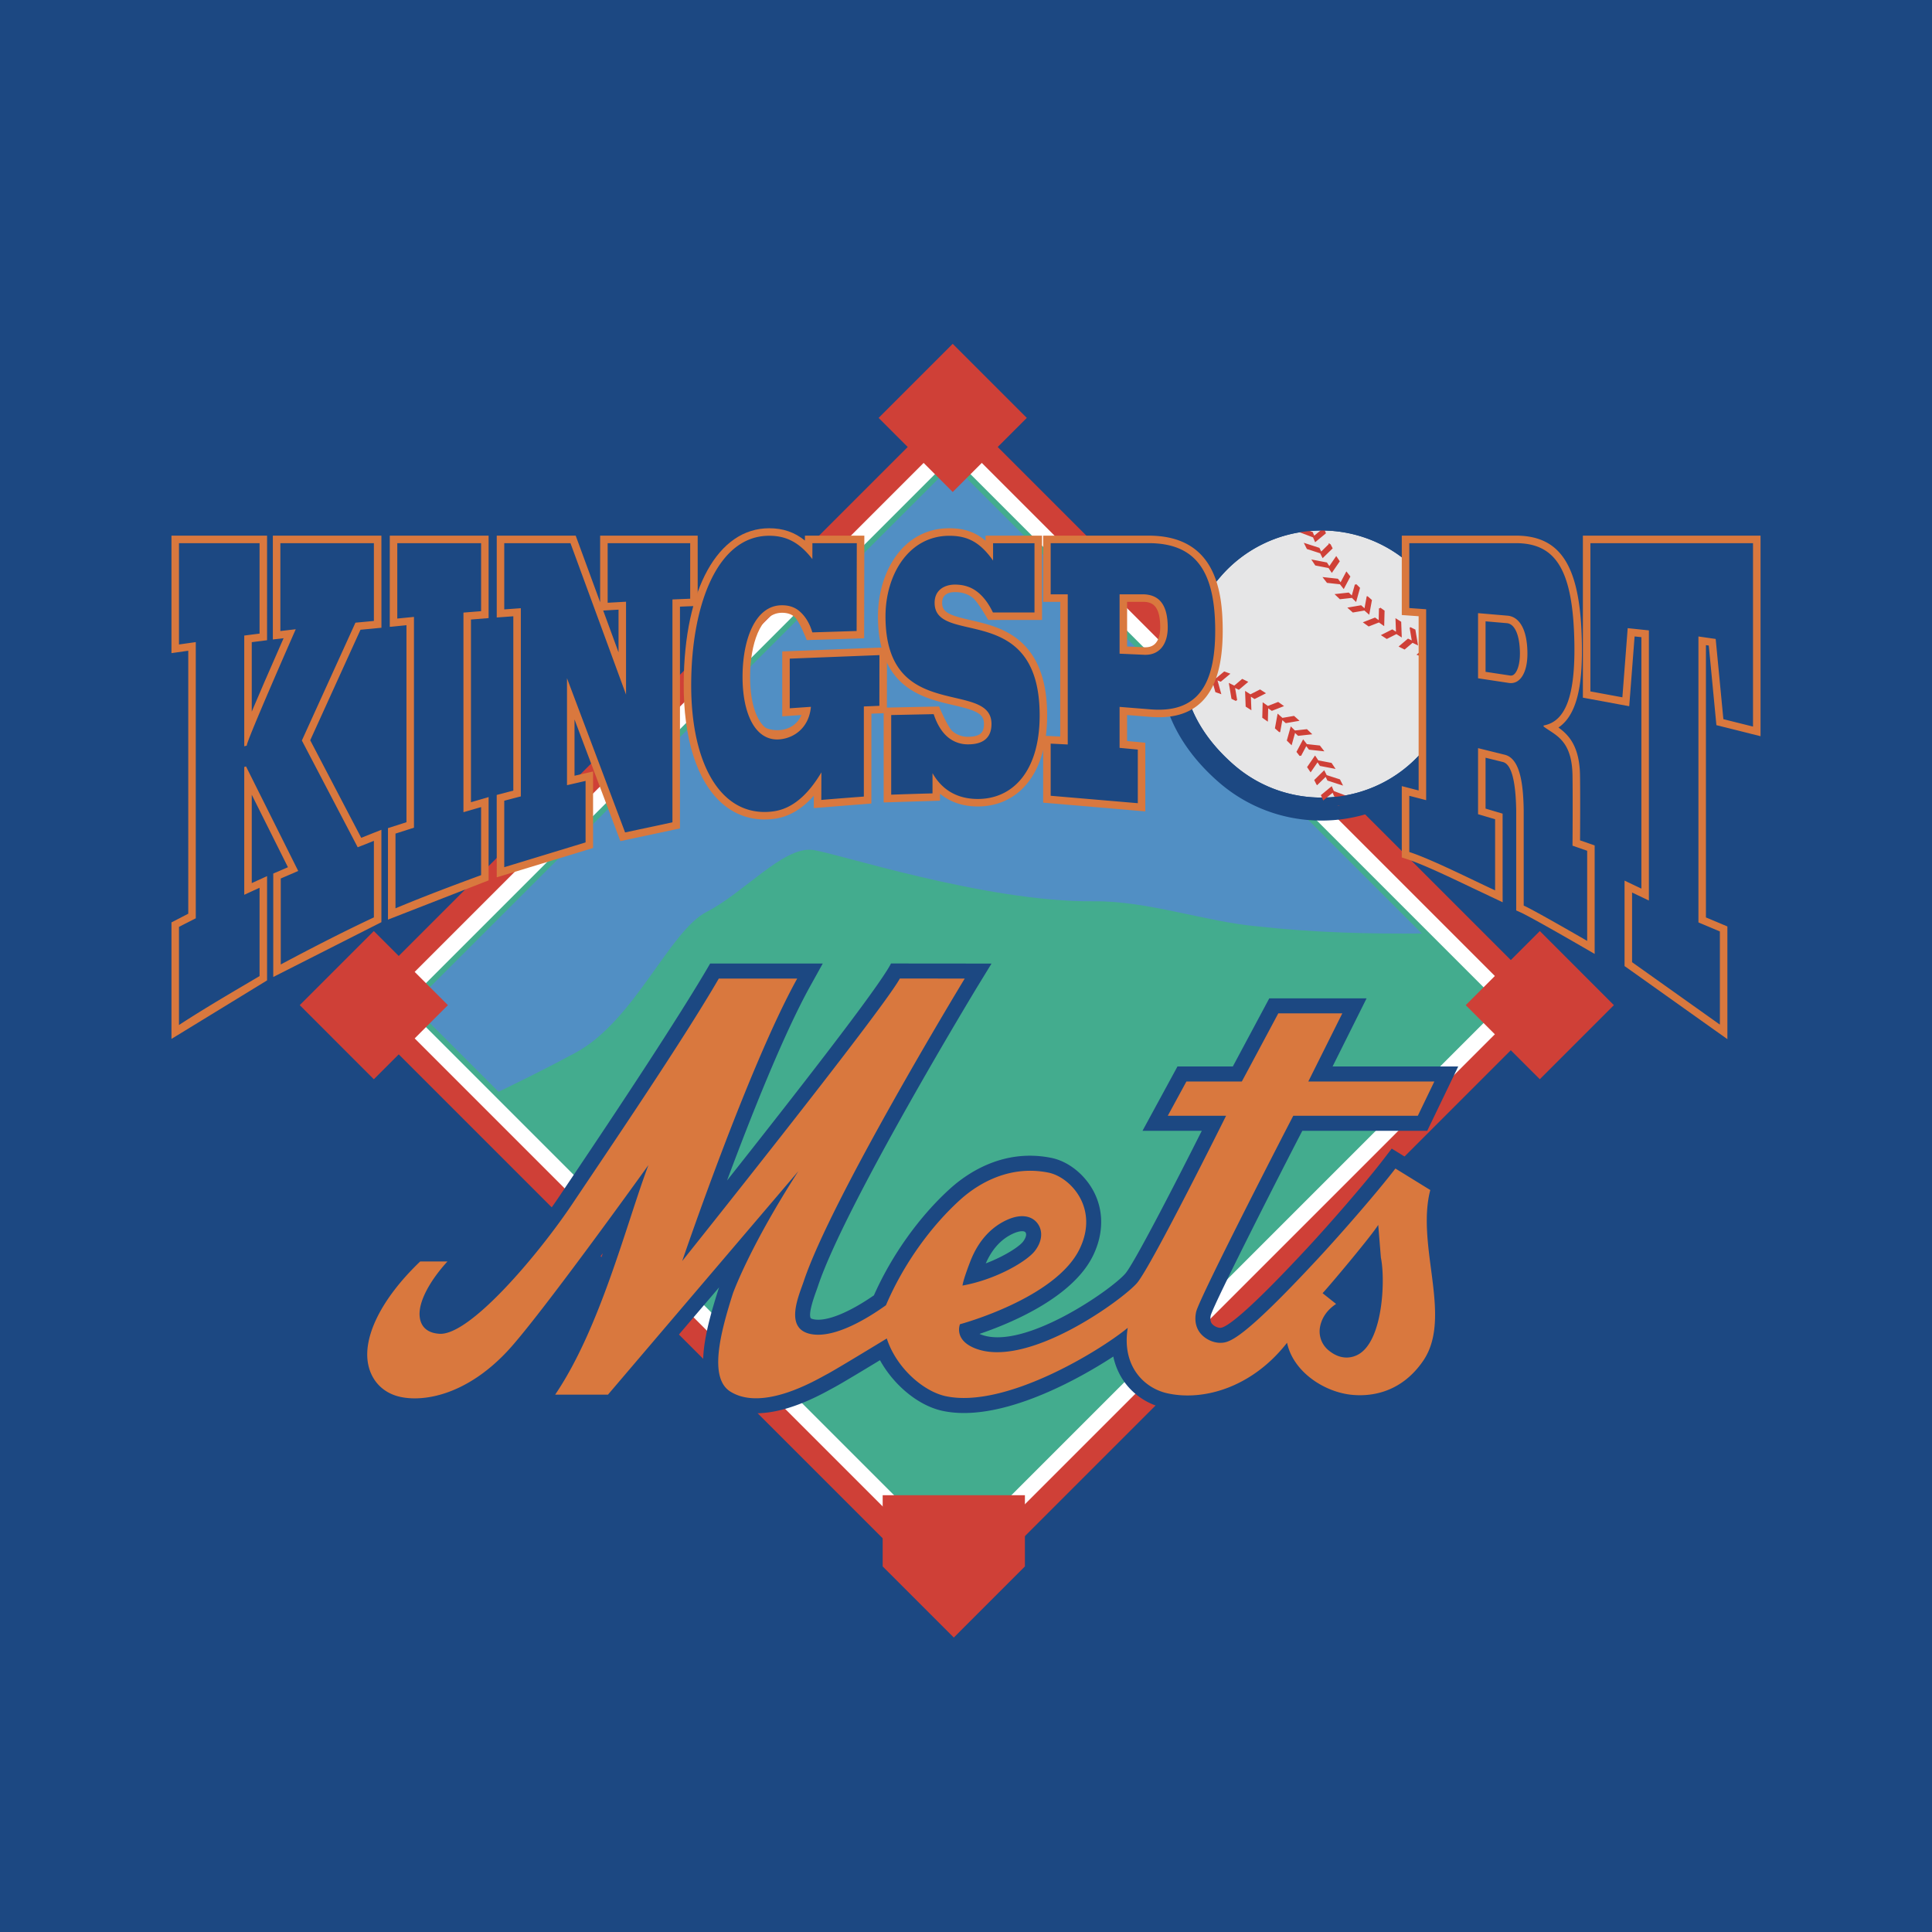 <svg xmlns="http://www.w3.org/2000/svg" width="2500" height="2500" viewBox="0 0 192.756 192.756"><g fill-rule="evenodd" clip-rule="evenodd"><path fill="#1c4882" d="M0 0h192.756v192.756H0V0z"/><path fill="#fff" d="M95.092 42.098L36.9 100.289l58.192 58.191 58.191-58.191-58.191-58.191z"/><path d="M95.052 40.105l-60.178 60.178 60.178 60.18 60.18-60.18-60.18-60.178zm0 117.178l-56.999-57 56.999-56.999 57 56.999-57 57z" fill="#cf4037"/><path fill="#518fc4" stroke="#43ac8e" stroke-width=".562" stroke-miterlimit="2.613" d="M95.052 45.934l54.35 54.349-54.35 54.35-54.349-54.35 54.349-54.349z"/><path d="M143.639 76.504c-5.652 6.501-15.539 7.191-22.039 1.54-3.527-3.067-5.535-6.746-5.807-10.64-.275-3.93 1.201-7.871 4.268-11.398a15.518 15.518 0 0 1 10.701-5.333 15.52 15.52 0 0 1 11.338 3.795 15.516 15.516 0 0 1 5.326 10.7 15.517 15.517 0 0 1-3.787 11.336z" fill="#1c4882"/><path d="M140.594 56.199a13.24 13.24 0 0 0-9.674-3.236 13.234 13.234 0 0 0-9.127 4.55c-2.658 3.058-3.941 6.423-3.711 9.731.229 3.273 1.967 6.409 5.023 9.068 5.545 4.821 13.979 4.232 18.799-1.313 4.823-5.546 4.233-13.978-1.31-18.8z" fill="#e6e6e7"/><path fill="#cf4037" stroke="#cf4037" stroke-width=".168" stroke-miterlimit="2.613" d="M131.074 53.552l-.172-.406-1.324-.502.172.404 1.324.504zM132.029 52.804l.162.377-.947.781-.164-.377.949-.781zM131.781 55.136l-.203-.408-1.334-.432.203.408 1.334.432zM132.664 54.315l.193.379-.875.855-.191-.379.873-.855zM132.607 56.598l-.271-.405-1.328-.255.269.405 1.33.255zM133.316 55.624l.254.376-.693 1.01-.254-.376.693-1.01zM133.742 58.216l-.304-.396-1.307-.143.307.396 1.304.143zM134.342 57.162l.287.366-.578 1.092-.289-.368.58-1.09zM134.912 59.564l-.375-.357-1.201.133.375.358 1.201-.134zM135.256 58.337l.342.338-.342 1.228-.344-.339.344-1.227zM136.162 60.822l-.389-.346-1.166.2.389.345 1.166-.199zM136.426 59.578l.363.32-.236 1.277-.362-.319.235-1.278zM137.598 62.005l-.42-.298-1.033.403.419.299 1.034-.404zM137.664 60.692l.391.276-.034 1.344-.39-.274.033-1.346zM139.332 63.163l-.428-.276-.966.489.427.277.967-.49zM139.316 61.829l.399.254.051 1.363-.399-.253-.051-1.364zM140.926 64.028l-.438-.217-.799.677.438.217.799-.677zM140.73 62.671l.407.2.232 1.382-.406-.198-.233-1.384zM142.729 64.774l-.434-.157-.807.675.434.157.807-.675zM142.346 63.404l.404.142.381 1.371-.402-.143-.383-1.37zM144.148 65.205l-.421-.103-.649.793.422.103.648-.793zM143.682 63.856l.394.106.467 1.348-.395-.105-.466-1.349zM145.547 65.532l-.416-.078-.578.839.414.079.58-.84z"/><path fill="#cf4037" stroke="#cf4037" stroke-width=".168" stroke-miterlimit="2.613" d="M145.008 64.215l.383.07.539 1.317-.383-.07-.539-1.317zM132.867 80.31l.526-.352.125.371-.651-.019zM133.002 78.984l.172.404 1.326.503-.172-.405-1.326-.502z"/><path d="M141.18 55.562a14.126 14.126 0 0 0-10.318-3.453 14.115 14.115 0 0 0-9.738 4.854c-2.836 3.262-4.205 6.852-3.959 10.381.244 3.493 2.098 6.838 5.359 9.675 5.916 5.143 14.912 4.515 20.057-1.4 5.142-5.916 4.515-14.913-1.401-20.057zm-.586.637a13.24 13.24 0 0 0-9.674-3.236 13.234 13.234 0 0 0-9.127 4.55c-2.658 3.058-3.941 6.423-3.711 9.731.229 3.273 1.967 6.409 5.023 9.068 5.545 4.821 13.979 4.232 18.799-1.313 4.823-5.546 4.233-13.978-1.31-18.8z" fill="#1c4882"/><path fill="#cf4037" stroke="#cf4037" stroke-width=".168" stroke-miterlimit="2.613" d="M132.049 79.731l-.162-.377.947-.781.162.377-.947.781zM132.297 77.399l.201.408 1.336.432-.203-.408-1.334-.432zM131.412 78.22l-.191-.379.873-.856.193.38-.875.855zM131.471 75.937l.269.404 1.33.255-.271-.404-1.328-.255zM130.762 76.911l-.254-.376.693-1.01.254.376-.693 1.01zM130.334 74.319l.307.396 1.306.142-.306-.396-1.307-.142zM129.734 75.375l-.287-.368.58-1.091.287.367-.58 1.092zM129.164 72.97l.377.358 1.199-.133-.375-.358-1.201.133z"/><path fill="#cf4037" stroke="#cf4037" stroke-width=".168" stroke-miterlimit="2.613" d="M128.822 74.198l-.343-.338.343-1.228.342.338-.342 1.228zM127.916 71.713l.389.346 1.164-.2-.387-.345-1.166.199zM127.652 72.957l-.363-.32.234-1.277.364.319-.235 1.278zM126.48 70.53l.42.299 1.034-.404-.42-.299-1.034.404zM126.414 71.843l-.391-.276.034-1.345.39.276-.033 1.345zM124.744 69.372l.43.276.967-.49-.428-.276-.969.49zM124.762 70.706l-.399-.254-.051-1.364.399.254.051 1.364zM123.152 68.507l.438.216.799-.676-.44-.216-.797.676zM123.348 69.863l-.407-.198-.234-1.383.408.199.233 1.382zM121.35 67.761l.433.157.807-.674-.434-.157-.806.674z"/><path fill="#cf4037" stroke="#cf4037" stroke-width=".168" stroke-miterlimit="2.613" d="M121.73 69.131l-.402-.142-.383-1.37.405.142.38 1.37zM119.93 67.331l.422.102.648-.793-.422-.102-.648.793zM120.396 68.679l-.394-.106-.469-1.348.397.106.466 1.348zM118.531 67.002l.414.079.578-.839-.412-.079-.58.839zM119.07 68.32l-.382-.07-.54-1.316.383.068.539 1.318zM117.115 66.844l.381.002.361-.962-.38-.002-.362.962z"/><path d="M95.052 154.633l54.35-54.35-7.152-7.152c-5.627.063-11.242-.093-16.729-.7-5.17-.45-11.041-2.566-16.375-2.511-10.902.113-26.035-4.93-28.139-5.133-2.904-.28-6.78 4.28-10.492 6.183-3.747 1.92-7.194 10.867-13.078 14.052-2.7 1.461-5.336 2.762-7.963 4.035l45.578 45.576z" fill="#43ac8e"/><path fill="#cf4037" d="M95.161 149.176h7.095v7.107l-7.095 7.096-7.096-7.096v-7.107h7.096zM153.627 107.674l7.391-7.391-7.391-7.393-7.393 7.393 7.393 7.391zM95.052 49.087l7.393-7.392-7.393-7.392-7.391 7.392 7.391 7.392zM37.297 107.678l7.392-7.395-7.392-7.391-7.392 7.391 7.392 7.395z"/><path d="M36.039 83.587l-5.088-9.729 5.014-11.028 2.091-.199c-.004 0-.004-9.191-.004-9.191h-10.83V63.8l1.071-.126c-1.492 3.394-2.503 5.719-3.175 7.322v-6.927l1.527-.194.001-10.435h-9.539v11.723l1.677-.239V91.16l-1.677.867v11.625l9.539-5.838V87.409l-1.528.698v-8.814l3.61 7.23-1.465.631-.001 10.321 10.79-5.47v-9.216l-2.013.798zM38.888 53.441v9.099l1.664-.165v19.657l-1.844.591v9.128l10.041-3.915v-8.311l-1.761.511V61.81l1.761-.142v-8.227h-9.861zM59.876 53.441v6.643l-2.438-6.643H49.56v8.165l1.654-.12v17.391l-1.657.434c.003-.001.003 8.221.003 8.221l9.612-2.929V76.97l-1.852.425V71.78l4.573 12.138 5.947-1.269V60.525l1.769-.072V53.44h-9.733v.001zm.792 7.444l1.043-.06v4.258l-1.53-4.171.487-.027z" fill="#d9783e"/><path d="M78.045 64.992v6.479l1.921-.135c-.901 2.005-3.267 1.576-3.684 1.195-.933-.854-1.46-2.708-1.446-5.087.018-3.088.981-6.235 3.093-6.305.565-.02 1.006.115 1.348.409.472.406 1.217 2.312 1.217 2.312l5.721-.179.02-10.24h-5.926l-.001.49c-1.042-.84-2.189-1.228-3.567-1.228-5.11 0-8.458 6.042-8.528 15.396-.042 5.573 1.319 9.857 3.833 12.061 1.455 1.275 3.268 1.804 5.244 1.528 1.422-.198 2.729-.971 3.905-2.299l-.003 1.233 5.744-.456c.003 0 .003-8.963.003-8.963l1.547-.062.009-6.558-10.45.409z" fill="#d9783e"/><path d="M98.707 62.356c-.646-.201-1.275-.346-1.881-.486-2.054-.474-2.831-.747-2.83-1.731 0-.926.795-1.065 1.269-1.065.715-.001 1.302.187 1.792.571.512.403 1.533 2.205 1.533 2.205h5.371v-8.409h-5.633v.513c-1.02-.872-2.153-1.25-3.611-1.25-4.67 0-7.117 4.412-7.121 8.771-.006 5.962 3.111 7.646 5.829 8.445.58.171 1.147.303 1.696.431 2.212.517 3.05.812 3.05 1.874 0 .424-.096.725-.291.921-.307.304-.879.366-1.303.365a2.344 2.344 0 0 1-1.541-.551c-.481-.405-1.348-2.473-1.348-2.473l-5.524.117v9.456l5.614-.177c.005-.001.007-.55.007-.693.987.813 2.221 1.248 3.653 1.27 1.785.028 3.363-.585 4.568-1.773 1.617-1.594 2.471-4.128 2.469-7.329-.004-6.461-3.293-8.232-5.768-9.002z" fill="#d9783e"/><path d="M114.631 53.441h-10.555v6.604h1.703v13.443l-1.703-.085v6.678l10.191.87v-6.85l-.68-.063-1.137-.105v-2.595l2.207.177c2.225.194 3.902-.26 5.123-1.388 1.516-1.4 2.238-3.827 2.209-7.417-.03-3.969-.829-9.249-7.358-9.269zm-2.18 6.604h1.639c.848.022 1.654.345 1.668 2.526.002.748-.186 1.343-.535 1.675-.256.244-.615.355-1.064.331l-1.707-.076v-4.456h-.001zM158.598 84.174l-.957-.333c.01-1.301.027-4.649-.004-6.504-.047-2.902-1.15-4.037-2.152-4.751 2.143-1.428 2.395-5.144 2.34-8.397-.125-7.592-2.012-10.707-6.514-10.749h-11.455v7.921l.695.05.986.071v17.383l-.744-.193-.938-.243v7.121l.52.168c1.582.512 4.152 1.741 6.422 2.823l2.055.972 1.07.506c-.006-.002-.006-1.186-.006-1.186V81.178l-.537-.159-1.164-.345v-5.075l1.729.427c.832.203 1.277 1.819 1.328 4.805v10.004l.443.198c.826.369 4.455 2.443 6.26 3.489l1.125.652V84.349l-.502-.175zm-10.383-22.183l2.123.182c.785.07 1.273 1.16 1.305 2.917.02 1.227-.287 1.935-.582 2.189a.476.476 0 0 1-.422.116c-.006-.002-1.529-.231-2.424-.367v-5.037z" fill="#d9783e"/><path fill="#d9783e" d="M174.898 53.441h-16.974v16.164l.613.114 3.192.59.82.151.064-.832.471-6.13.678.071v25.09l-.608-.289-1.072-.511v8.525l.314.223 8.762 6.229 1.184.84V92.432l-.459-.193-1.682-.706V64.366l.283.041.711 7.416.051.527.514.129 2.957.739.931.233v-20.01h-.75z"/><path d="M17.857 102.268v-9.79c.547-.29 1.125-.575 1.676-.859V64.062l-1.676.238V54.191h8.04v9.024c-.516.064-1.011.129-1.528.194V74.46c.084-.025.17-.049.264-.073-.271.073 4.874-11.609 4.874-11.609l-1.535.18v-8.767h9.33v7.76c-.571.057-1.84.174-1.84.174l-5.345 11.756 5.571 10.651 1.614-.639v7.635c-3.137 1.473-6.182 3.04-9.29 4.697v-8.578l1.741-.75-5.206-10.428s-.12.035-.178.054v12.751c.505-.235 1.025-.469 1.528-.701v8.812c-2.63 1.554-5.441 3.183-8.04 4.883zM48 87.313c-2.812 1.035-5.748 2.138-8.542 3.311v-7.455l1.844-.591v-21.03l-1.664.165v-7.522H48v6.786l-1.761.142v19.915L48 80.523v6.79zM50.309 54.191h6.606l5.545 15.11v-9.268l-1.834.104v-5.946h8.234v5.543l-1.77.072v22.237l-4.724 1.008-5.796-15.384v10.671l1.852-.426v6.136l-8.113 2.473v-6.632s1.097-.291 1.654-.432V60.68l-1.654.121v-6.61zM86.188 79.473s-2.831.212-4.246.337l.008-2.75c-1.304 2.195-2.863 3.62-4.765 3.886-5.125.715-8.287-4.522-8.224-12.841.058-7.784 2.613-14.652 7.778-14.652 1.654 0 2.982.612 4.31 2.329l.005-1.591h4.428l-.017 8.764-4.419.138c-.295-.993-.756-1.661-1.283-2.113-.526-.452-1.169-.613-1.861-.59-2.537.083-3.796 3.35-3.818 7.05-.021 3.774 1.281 6.555 3.734 6.322 1.411-.133 2.897-1.149 3.087-3.243l-2.113.147v-4.954l8.949-.351-.006 5.059-1.549.062v8.991h.002zM99.061 61.101c-.42-.873-.92-1.556-1.541-2.044-.622-.489-1.361-.732-2.255-.732-.917.001-2.018.457-2.018 1.815 0 2.194 2.615 2.116 5.24 2.933 2.623.817 5.234 2.541 5.24 8.288.006 5.607-2.705 8.408-6.275 8.352-1.59-.025-3.288-.605-4.415-2.575v2.02c-1.375.03-4.122.127-4.122.127V71.34l4.238-.089c.344 1.041.829 1.802 1.403 2.285a3.085 3.085 0 0 0 2.02.728c1.08.004 2.347-.329 2.345-2.036 0-2.229-2.642-2.246-5.283-3.024-2.642-.778-5.296-2.295-5.291-7.726.003-4.099 2.283-8.022 6.371-8.022 1.769 0 3.033.591 4.361 2.473v-1.734h4.133v6.91h-4.151v-.004zM104.826 79.394v-5.202l1.703.085V59.296h-1.703v-5.105h9.803c4.615.014 6.564 2.726 6.611 8.525.047 5.799-1.873 8.457-6.521 8.052l-3.018-.242v4.089l1.818.169v5.351l-8.693-.741zm6.875-14.176l2.416.108c1.574.086 2.398-1.074 2.389-2.758-.012-2.05-.711-3.227-2.416-3.272h-2.389v5.922zM152.02 90.349v-9.53c-.043-2.672-.377-5.15-1.896-5.52l-2.658-.657v6.593l1.701.503v7.095c-2.465-1.141-6.398-3.127-8.561-3.828v-5.608l1.682.436V60.786l-1.682-.121v-6.474h10.697c3.91.036 5.65 2.634 5.773 10.011.084 5.217-.875 7.787-3.072 8.18v.101c1.137.867 2.826 1.304 2.885 4.867.037 2.34 0 7.022 0 7.022l1.463.509v8.992c0 .001-5.25-3.042-6.332-3.524zm-4.555-22.676l3.053.461c1.133.187 1.908-1.02 1.873-3.057-.039-2.385-.855-3.552-1.988-3.652l-2.938-.251v6.499zM162.832 95.997v-6.951l1.678.8V62.894l-2.115-.223-.53 6.9-3.191-.589V54.191h16.224v18.3l-2.957-.74-.767-8.003-1.721-.248v28.53l2.139.899v9.296l-8.76-6.228zM70.851 96.133c-3.117 5.377-9.706 15.279-13.385 20.75l-1.605 2.391c-4.151 6.201-10.167 12.41-11.92 12.303-.542-.031-.556-.154-.579-.359-.089-.777.699-2.518 2.38-4.342l2.318-2.516h-6.741c-4.375 4.186-6.837 8.939-5.994 12.328.534 2.145 2.164 3.699 4.359 4.158 2.967.617 7.683-.373 12.024-5.006 1.683-1.795 5.28-6.541 8.435-10.809-1.584 4.633-3.502 9.6-5.995 13.268l-1.59 2.342h8.792l10.398-12.203-.036.096-.008.023-.007.023c-1.457 4.557-2.747 9.58.38 11.533 3.765 2.352 9.124-.586 10.885-1.551l.274-.148c.619-.326 2.972-1.744 4.559-2.707 1.38 2.494 3.83 4.539 6.24 5.055 5.508 1.186 13.026-2.799 17.04-5.42.604 2.857 2.783 4.619 5.033 5.125 3.141.709 7.895.045 11.863-3.779 1.521 2.273 4.264 3.691 6.658 3.955 1.629.178 5.725.145 8.584-4.014 2.004-2.914 1.508-6.674 1.029-10.311-.311-2.365-.664-5.047-.096-7.209l.281-1.072-5.574-3.441-.824 1.074c-1.793 2.338-5.338 6.408-7.596 8.84-6.404 6.898-8.178 7.953-8.666 7.967-.289.008-.664-.176-.855-.416-.199-.254-.158-.623-.113-.834.445-1.439 7.281-14.85 9.135-18.408h12.463l3.09-6.416h-12.535l3.393-6.799h-9.709l-3.637 6.799h-5.523l-3.488 6.416h5.914c-2.834 5.639-6.699 13.109-7.594 14.205-1.285 1.57-10.316 7.9-14.566 6.068a.159.159 0 0 0-.018-.008c2.979-1.008 9.328-3.592 11.365-7.883 1.004-2.111 1.033-4.318.086-6.215-.879-1.754-2.555-3.113-4.27-3.461-4.799-.975-8.422 1.525-10.154 3.102-3.063 2.787-5.799 6.635-7.56 10.609-2.507 1.736-4.727 2.631-5.984 2.396-.212-.039-.309-.098-.321-.117-.262-.461.346-2.143.545-2.695.067-.186.131-.363.185-.525 2.7-8.086 15.784-29.668 15.915-29.883l1.393-2.276-10.028-.009c-1.194 2.365-9.868 13.443-16.358 21.652 2.335-6.279 5.604-14.541 8.312-19.42l1.236-2.227H70.851v.001zm30.26 26.929c.621-.277 1.068-.271 1.189-.123.191.234-.012.66-.244.957-.381.484-1.83 1.438-3.705 2.154.633-1.443 1.557-2.452 2.76-2.988zm33.703 10.749c-.391.236-.814.16-1.295-.234a.947.947 0 0 1-.348-.916c.062-.352.279-.867.957-1.316l1.721-1.137-1.613-1.285-.123-.1c.643-.754 1.467-1.738 2.25-2.693.328 2.247-.119 6.815-1.549 7.681z" fill="#1c4882"/><path d="M95.759 119.736c-2.888 2.627-5.625 6.391-7.368 10.488-1.441 1.031-4.959 3.348-7.46 2.881-2.764-.514-1.205-3.887-.737-5.285 2.72-8.148 15.458-29.207 16.057-30.188l-6.471-.006c-1.798 3.275-21.715 28.186-21.715 28.186s6.574-19.355 11.472-28.18h-7.822c-3.641 6.277-11.228 17.426-14.608 22.475-3.321 4.961-10.195 13.15-13.256 12.965-1.504-.09-1.898-.994-1.977-1.684-.184-1.594 1.209-3.84 2.767-5.529H41.92c-3.893 3.721-5.839 7.66-5.141 10.465.383 1.541 1.507 2.697 3.212 3.055 2.417.504 6.595-.264 10.623-4.564 3.239-3.455 14.079-18.572 14.079-18.572-2.187 5.805-4.793 16.258-9.305 22.9h5.27l18.997-22.297c-4.879 7.557-6.53 12.191-6.53 12.191-1.304 4.082-2.402 8.463-.253 9.805 3.255 2.033 8.599-1.191 9.667-1.754.888-.467 5.936-3.547 5.936-3.547.948 2.934 3.655 5.279 5.877 5.756 5.898 1.268 15.316-4.48 18.162-6.818-.621 3.836 1.652 6.014 3.928 6.525 3.602.814 8.473-.559 11.967-5.037.598 2.854 3.629 4.883 6.385 5.186 1.691.186 4.873-.008 7.188-3.373 1.676-2.438 1.24-5.756.777-9.266-.346-2.627-.686-5.4-.059-7.783l-3.479-2.146c-1.824 2.377-5.389 6.469-7.686 8.943-7.559 8.141-8.869 8.422-9.721 8.445-.773.025-1.596-.377-2.076-.982-.469-.596-.566-1.365-.396-2.115.328-1.438 9.672-19.557 9.691-19.557h12.424l1.646-3.416h-12.574l3.393-6.801h-6.387s-3.631 6.801-3.641 6.801h-5.527l-1.857 3.416h5.816s-7.357 14.816-8.857 16.652c-1.26 1.541-11.033 8.775-16.318 6.498-2.002-.863-1.374-2.35-1.374-2.35s9.589-2.566 11.96-7.561c1.932-4.068-.973-7.127-3.127-7.564-4.495-.912-7.787 1.774-8.851 2.742zm1.05 6.11c.843-2.178 2.201-3.488 3.693-4.152 1.447-.645 2.449-.33 2.961.299.635.779.525 1.873-.227 2.83-.807 1.023-3.828 2.826-7.208 3.438.078-.517.435-1.523.781-2.415zm38.783 9.246c-.449.271-1.639.779-3.023-.357a2.435 2.435 0 0 1-.871-2.334c.096-.547.422-1.523 1.605-2.307l-1.348-1.072c.859-.934 4.947-5.812 5.551-6.816l.266 3.27c.445 2.137.23 8.157-2.18 9.616z" fill="#d9783e"/><path d="M165.668 108.611h-1.428v3.891h-.965v-3.891h-1.43v-.842h3.822v.842h.001zm6.475 3.891h-.967v-3.766h-.021l-1.373 3.766h-.932l-1.326-3.766h-.021v3.766h-.969v-4.732h1.676l1.102 3.09h.021l1.148-3.09h1.662v4.732z" fill="#1c4882"/></g></svg>